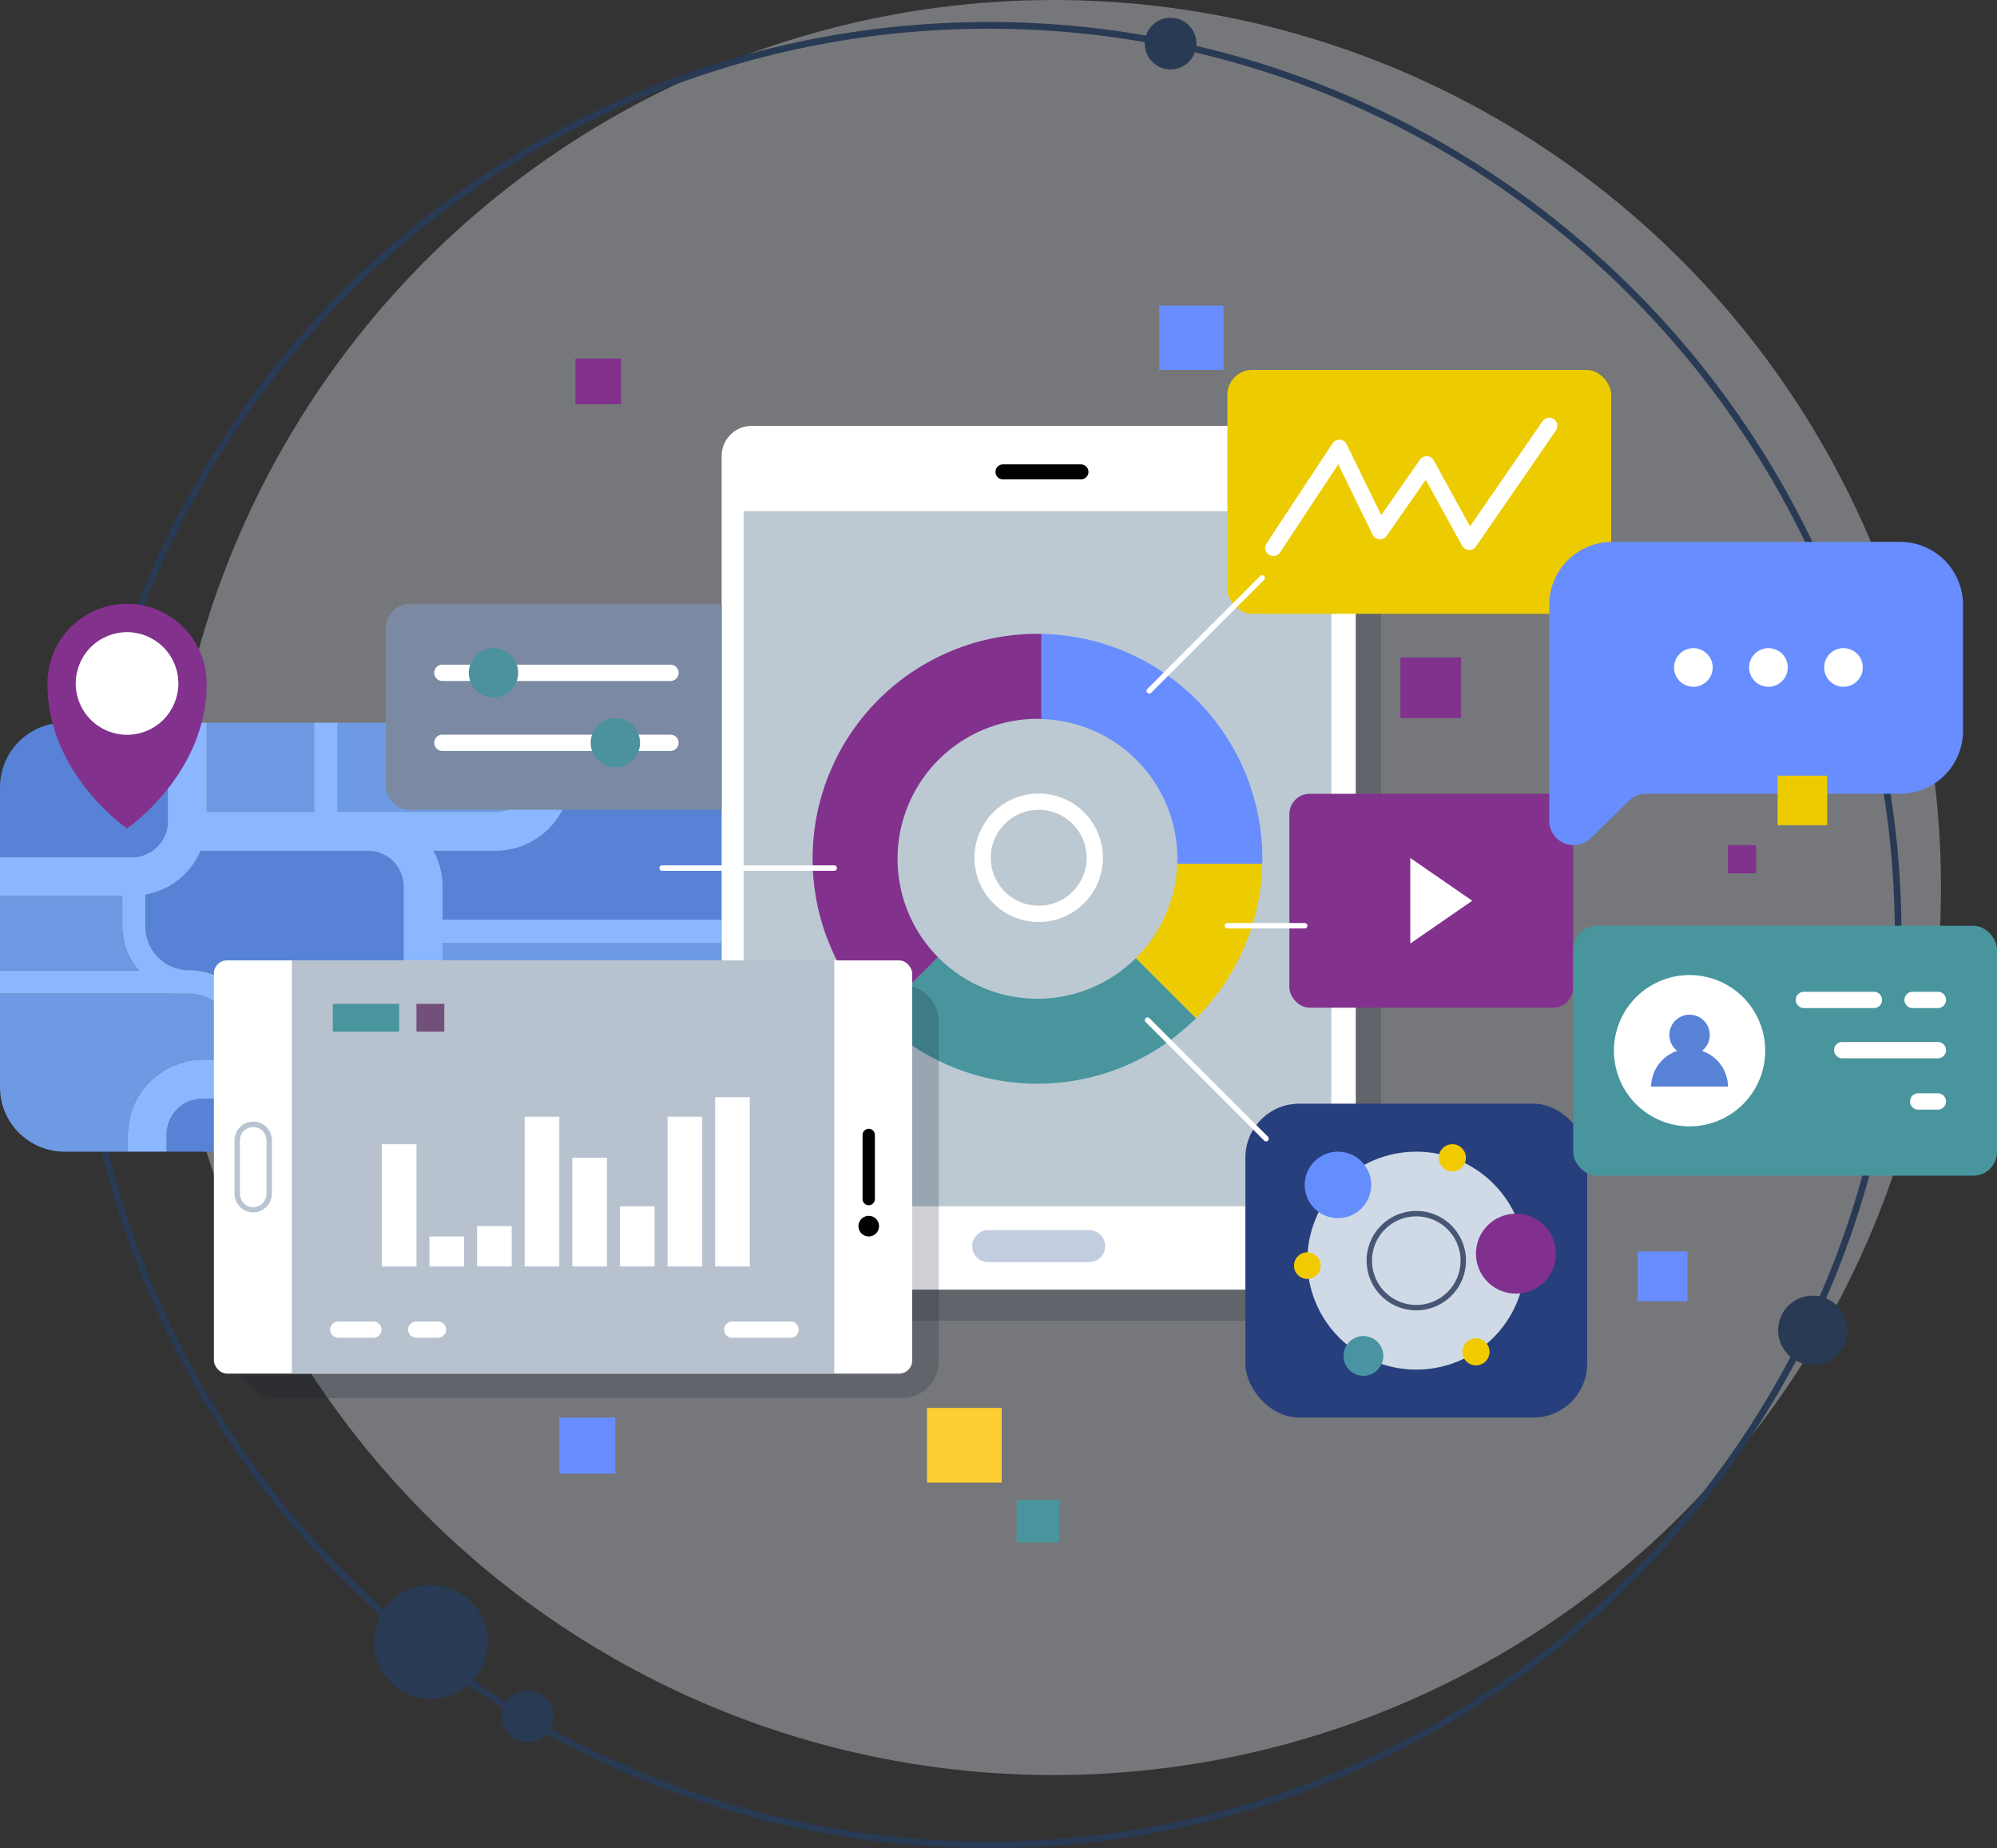 <svg xmlns="http://www.w3.org/2000/svg" width="446.503" height="413.138" viewBox="0 0 446.503 413.138"><rect x="0" y="0" width="446.503" height="413.138" fill="#333333" stroke="none"/><defs><style>.a{fill:#e2e6ec;opacity:0.38;}.b{fill:#293a54;}.c{fill:#5882d6;}.d{fill:#6d9ae2;}.e{fill:#8ab7ff;}.f{fill:#131b28;opacity:0.2;}.g{fill:#fff;}.h{fill:#bcc9d3;}.i{fill:#c3cde0;}.j{fill:#82318d;}.k{fill:#eccc00;}.l{fill:#27407d;}.m{fill:#49959e;}.n{fill:#7b8aa2;}.o{fill:#688dfe;}.p{fill:#4b929e;}.q{fill:#d0dae7;}.r{fill:#648efc;}.s{fill:#81318d;}.t{fill:#4993a2;}.u{fill:#f1ca00;}.v{fill:#475674;}.w{fill:#ff5f5f;}.x{fill:#b7c2ce;}.y{fill:#b8c4d1;}.z{fill:#735079;}.aa{fill:#ffce33;}.ab{fill:#80328d;}</style></defs><g transform="translate(-11.63 -21.97)"><g transform="translate(28.558 21.97)"><circle class="a" cx="198.401" cy="198.401" r="198.401" transform="translate(20.245)"></circle><g transform="translate(0 3.969)"><path class="b" d="M226.23,433.237c-112.546,0-204.108-91.563-204.108-204.108S113.685,25.019,226.23,25.019s204.11,91.563,204.11,204.11S338.777,433.237,226.23,433.237Zm0-406.721c-111.719,0-202.611,90.89-202.611,202.613S114.511,431.74,226.23,431.74s202.613-90.89,202.613-202.611S337.951,26.516,226.23,26.516Z" transform="translate(-22.122 -24.069)"></path><path class="b" d="M170.266,30.2a5.773,5.773,0,1,1,5.773,5.773A5.773,5.773,0,0,1,170.266,30.2Z" transform="translate(68.756 -24.43)"></path><circle class="b" cx="7.742" cy="7.742" r="7.742" transform="matrix(0.218, -0.976, 0.976, 0.218, 379.133, 299.272)"></circle><circle class="b" cx="12.72" cy="12.72" r="12.72" transform="matrix(0.831, -0.556, 0.556, 0.831, 61.771, 359.584)"></circle><path class="b" d="M82.134,265.182a5.773,5.773,0,1,1,8.008,1.592A5.773,5.773,0,0,1,82.134,265.182Z" transform="translate(14.095 117.747)"></path></g></g><g transform="translate(11.63 183.522)"><path class="c" d="M49.149,144.148V122.1H26.056A14.426,14.426,0,0,0,11.63,136.525v15.644h29.5A8.03,8.03,0,0,0,49.149,144.148Z" transform="translate(-11.63 -122.099)"></path><rect class="d" width="24.036" height="19.939" transform="translate(46.21 0)"></rect><path class="d" d="M38.968,152.951v-6.828H11.63v16.586H42.61A14.9,14.9,0,0,1,38.968,152.951Z" transform="translate(-11.63 -107.362)"></path><path class="d" d="M65.18,142.038h28.6a8.028,8.028,0,0,0,8.02-8.02V122.1H58.4v19.939Z" transform="translate(17.061 -122.099)"></path><path class="d" d="M56.921,174.433H63.7v-5.04a9.77,9.77,0,0,0-9.758-9.758H11.63V180.54a14.426,14.426,0,0,0,14.426,14.426H40.21v-3.822A16.729,16.729,0,0,1,56.921,174.433Z" transform="translate(-11.63 -99.073)"></path><rect class="d" width="33.794" height="11.838" transform="translate(127.555 0)"></rect><path class="c" d="M42.75,174.194a8.029,8.029,0,0,0-8.02,8.019v3.822H87.719V174.194Z" transform="translate(2.54 -90.142)"></path><path class="c" d="M81.494,139.844H44.108a16.761,16.761,0,0,1-12.3,9.837V156.8a9.77,9.77,0,0,0,9.76,9.758,14.99,14.99,0,0,1,14.973,14.973v5.04H89.512V147.863A8.027,8.027,0,0,0,81.494,139.844Z" transform="translate(0.747 -111.214)"></path><path class="c" d="M101.531,132.668a16.738,16.738,0,0,1-15.9,11.578H71.684a16.606,16.606,0,0,1,2.057,8.019v7.375h62.4V132.668Z" transform="translate(25.21 -115.616)"></path><rect class="d" width="62.399" height="13.607" transform="translate(98.95 49.239)"></rect><rect class="c" width="18.548" height="24.356" transform="translate(142.801 71.537)"></rect><rect class="d" width="38.636" height="24.356" transform="translate(98.95 71.537)"></rect><path class="e" d="M110.581,158.748a16.606,16.606,0,0,0-2.057-8.019h13.95a16.738,16.738,0,0,0,15.9-11.578h34.608v-5.215H139.185V122.1h-8.692v11.918a8.028,8.028,0,0,1-8.02,8.02H87.091V122.1H81.876v19.939H57.839V122.1h-8.69v22.049a8.03,8.03,0,0,1-8.02,8.02H11.63v8.692H38.968v6.828a14.9,14.9,0,0,0,3.642,9.758H11.63v5.215H53.942a9.77,9.77,0,0,1,9.758,9.758v5.04h-6.78a16.729,16.729,0,0,0-16.71,16.71v3.822H48.9V214.17a8.029,8.029,0,0,1,8.02-8.019h44.968v11.841h8.692V193.636h38.635v24.357h5.215V193.636h18.548v-8.69h-62.4V171.338h62.4v-5.215h-62.4Zm-8.692,38.711H68.915v-5.04a14.99,14.99,0,0,0-14.973-14.973,9.77,9.77,0,0,1-9.76-9.758v-7.122a16.761,16.761,0,0,0,12.3-9.837H93.87a8.027,8.027,0,0,1,8.019,8.019Z" transform="translate(-11.63 -122.099)"></path></g><rect class="f" width="141.782" height="193.082" rx="9.311" transform="translate(178.636 124.128)"></rect><g transform="translate(172.979 117.174)"><g transform="translate(0 0)"><rect class="g" width="141.782" height="193.082" rx="6.713"></rect></g><rect class="h" width="131.403" height="155.389" transform="translate(4.916 19.07)"></rect><path class="i" d="M172.507,199.558H149.935a3.576,3.576,0,0,1-3.575-3.575h0a3.576,3.576,0,0,1,3.575-3.575h22.572a3.575,3.575,0,0,1,3.575,3.575h0A3.575,3.575,0,0,1,172.507,199.558Z" transform="translate(-90.331 -12.621)"></path><path d="M168.691,89.662H151.26a1.676,1.676,0,0,1-1.675-1.676h0a1.676,1.676,0,0,1,1.675-1.676h17.432a1.676,1.676,0,0,1,1.676,1.676h0A1.676,1.676,0,0,1,168.691,89.662Z" transform="translate(-88.352 -77.706)"></path></g><rect class="j" width="63.467" height="47.824" rx="4.551" transform="translate(299.913 199.413)"></rect><rect class="k" width="85.814" height="54.528" rx="5.556" transform="translate(286.057 104.659)"></rect><rect class="l" width="76.428" height="70.171" rx="12.053" transform="translate(290.08 268.69)"></rect><rect class="m" width="94.753" height="55.869" rx="5.291" transform="translate(363.38 228.911)"></rect><path class="n" d="M5.39,0h69.7a0,0,0,0,1,0,0V46.036a0,0,0,0,1,0,0H5.39A5.39,5.39,0,0,1,0,40.646V5.39A5.39,5.39,0,0,1,5.39,0Z" transform="translate(97.892 156.952)"></path><path class="o" d="M240.4,97.044a14.078,14.078,0,0,0-14.079,14.079v48.255a5.464,5.464,0,0,0,9.282,3.908l8.567-8.371a5.466,5.466,0,0,1,3.819-1.555h56.771a14.078,14.078,0,0,0,14.079-14.079V111.123a14.077,14.077,0,0,0-14.079-14.079Z" transform="translate(131.698 46.053)"></path><path class="g" d="M207.065,140.843v19.12l13.855-9.56Z" transform="translate(119.888 72.921)"></path><circle class="g" cx="4.321" cy="4.321" r="4.321" transform="translate(385.92 166.856)"></circle><path class="g" d="M254.015,116.09a4.321,4.321,0,1,1,4.321,4.321A4.321,4.321,0,0,1,254.015,116.09Z" transform="translate(148.689 55.086)"></path><circle class="g" cx="4.321" cy="4.321" r="4.321" transform="translate(419.487 166.856)"></circle><path class="k" d="M197.3,141.643H178.272a31.212,31.212,0,0,1-9.242,21.1l13.445,13.443A50.14,50.14,0,0,0,197.3,141.643Z" transform="translate(96.556 73.412)"></path><path class="j" d="M143.234,160.069a31.285,31.285,0,0,1,31.286-31.286c.3,0,.594.035.894.045V109.809c-.3,0-.594-.023-.894-.023a50.277,50.277,0,0,0-35.663,85.722l13.434-13.434A31.184,31.184,0,0,1,143.234,160.069Z" transform="translate(69.078 53.87)"></path><path class="m" d="M190.949,154.8a31.221,31.221,0,0,1-44.218-.207L133.3,168.024a50.251,50.251,0,0,0,71.1.216Z" transform="translate(74.636 81.355)"></path><path class="o" d="M186.348,160.06c0,.378-.044.744-.057,1.117h19.024c.008-.373.027-.742.027-1.117a50.273,50.273,0,0,0-49.387-50.26v19.019A31.265,31.265,0,0,1,186.348,160.06Z" transform="translate(88.535 53.879)"></path><path class="g" d="M161.031,160.633a14.36,14.36,0,1,1,14.361-14.361A14.378,14.378,0,0,1,161.031,160.633Zm0-25.078a10.717,10.717,0,1,0,10.718,10.716A10.729,10.729,0,0,0,161.031,135.555Z" transform="translate(82.839 67.443)"></path><path class="j" d="M53.808,123.435a17.8,17.8,0,1,0-35.607,0c0,20.336,17.8,32.4,17.8,32.4s17.8-12.067,17.8-32.4Z" transform="translate(4.031 51.321)"></path><g transform="translate(25.022 159.742)"><g transform="translate(0 0)"><circle class="g" cx="11.472" cy="11.472" r="11.472" transform="translate(0 8.869) rotate(-22.74)"></circle></g></g><path class="g" d="M124.652,117.7h-51a1.822,1.822,0,1,1,0-3.643h51a1.822,1.822,0,0,1,0,3.643Z" transform="translate(36.929 56.492)"></path><path class="g" d="M124.652,127.4h-51a1.822,1.822,0,1,1,0-3.643h51a1.822,1.822,0,0,1,0,3.643Z" transform="translate(36.929 62.439)"></path><path class="p" d="M76.6,117.285a5.516,5.516,0,1,1,5.516,5.516A5.517,5.517,0,0,1,76.6,117.285Z" transform="translate(39.856 55.086)"></path><path class="p" d="M93.486,126.981A5.516,5.516,0,1,1,99,132.5,5.517,5.517,0,0,1,93.486,126.981Z" transform="translate(50.214 61.034)"></path><g transform="translate(367.247 234.696)"><g transform="translate(0 0)"><circle class="g" cx="16.91" cy="16.91" r="16.91" transform="translate(0 13.135) rotate(-22.855)"></circle></g></g><path class="c" d="M251.814,170.627a4.517,4.517,0,1,0-5.555,0,8.58,8.58,0,0,0-5.82,7.985h17.194A8.584,8.584,0,0,0,251.814,170.627Z" transform="translate(140.361 86.252)"></path><path class="g" d="M277.927,163.026H262.283a1.822,1.822,0,0,1,0-3.643h15.644a1.822,1.822,0,1,1,0,3.643Z" transform="translate(152.644 84.295)"></path><path class="g" d="M283,163.026h-5.662a1.822,1.822,0,0,1,0-3.643H283a1.822,1.822,0,1,1,0,3.643Z" transform="translate(161.877 84.295)"></path><path class="g" d="M288.943,169.981h-21.3a1.822,1.822,0,1,1,0-3.643h21.3a1.822,1.822,0,1,1,0,3.643Z" transform="translate(155.929 88.561)"></path><path class="g" d="M282.486,177.091h-4.319a1.822,1.822,0,1,1,0-3.643h4.319a1.822,1.822,0,1,1,0,3.643Z" transform="translate(162.387 92.923)"></path><circle class="q" cx="24.36" cy="24.36" r="24.36" transform="translate(303.934 279.415)"></circle><circle class="r" cx="7.433" cy="7.433" r="7.433" transform="translate(302.054 292.708) rotate(-78.876)"></circle><circle class="s" cx="8.939" cy="8.939" r="8.939" transform="matrix(0.16, -0.987, 0.987, 0.16, 340.316, 309.609)"></circle><path class="t" d="M197.815,211.524a4.446,4.446,0,1,1,4.445,4.445A4.445,4.445,0,0,1,197.815,211.524Z" transform="translate(114.213 113.553)"></path><path class="u" d="M214.283,210.418a3.029,3.029,0,1,1,3.03,3.028A3.03,3.03,0,0,1,214.283,210.418Z" transform="translate(124.316 113.743)"></path><path class="u" d="M211.009,183.535a3.037,3.037,0,1,1,3.037,3.038A3.037,3.037,0,0,1,211.009,183.535Z" transform="translate(122.307 97.248)"></path><path class="u" d="M190.952,198.456a2.978,2.978,0,1,1,2.978,2.978A2.978,2.978,0,0,1,190.952,198.456Z" transform="translate(110.003 106.437)"></path><path class="v" d="M212.12,211.965a11.11,11.11,0,1,1,11.112-11.11A11.123,11.123,0,0,1,212.12,211.965Zm0-21.005a9.9,9.9,0,1,0,9.9,9.9A9.906,9.906,0,0,0,212.12,190.96Z" transform="translate(116.173 102.92)"></path><path class="g" d="M188.781,110.755a1.822,1.822,0,0,1-1.518-2.825l14.748-22.348a1.822,1.822,0,0,1,3.157.2l7.73,15.841,8.656-12.394a1.888,1.888,0,0,1,1.591-.778,1.825,1.825,0,0,1,1.5.941l8.112,14.737,16.205-23.5a1.821,1.821,0,0,1,3,2.067l-17.877,25.925a1.824,1.824,0,0,1-3.1-.155l-8.122-14.755-8.751,12.533a1.839,1.839,0,0,1-1.636.773,1.82,1.82,0,0,1-1.5-1.016l-7.688-15.755L190.3,109.936A1.815,1.815,0,0,1,188.781,110.755Z" transform="translate(107.555 35.505)"></path><rect class="w" width="14.824" height="6.231" transform="translate(173.501 246.368)"></rect><path class="f" d="M192.892,158.437H53.145a8.193,8.193,0,0,0-8.193,8.195v75.98a8.193,8.193,0,0,0,8.193,8.195H192.892a8.2,8.2,0,0,0,8.195-8.195v-75.98A8.2,8.2,0,0,0,192.892,158.437Z" transform="translate(20.441 83.714)"></path><g transform="translate(59.454 236.658)"><rect class="g" width="156.134" height="92.369" rx="2.937"></rect><rect class="x" width="121.272" height="92.369" transform="translate(17.431)"></rect><path class="y" d="M48.311,197.648a4.188,4.188,0,0,1-4.182-4.184V181.559a4.182,4.182,0,1,1,8.364,0v11.906A4.187,4.187,0,0,1,48.311,197.648Zm0-19.058a2.972,2.972,0,0,0-2.969,2.969v11.906a2.969,2.969,0,1,0,5.937,0V181.559A2.972,2.972,0,0,0,48.311,178.59Z" transform="translate(-39.518 -141.327)"></path><path d="M131.163,194.072V179.74a1.377,1.377,0,0,1,1.378-1.378h0a1.377,1.377,0,0,1,1.378,1.378v14.332a1.377,1.377,0,0,1-1.378,1.378h0A1.377,1.377,0,0,1,131.163,194.072Z" transform="translate(13.872 -140.721)"></path><circle cx="2.309" cy="2.309" r="2.309" transform="translate(144.104 57.098)"></circle><g transform="translate(37.544 30.579)"><rect class="g" width="7.747" height="27.331" transform="translate(0 10.51)"></rect><rect class="g" width="7.747" height="6.703" transform="translate(10.647 31.138)"></rect><rect class="g" width="7.747" height="9.012" transform="translate(21.294 28.828)"></rect><rect class="g" width="7.747" height="33.483" transform="translate(31.941 4.358)"></rect><rect class="g" width="7.747" height="24.294" transform="translate(42.588 13.547)"></rect><rect class="g" width="7.747" height="13.445" transform="translate(53.235 24.396)"></rect><rect class="g" width="7.747" height="33.483" transform="translate(63.882 4.358)"></rect><rect class="g" width="7.747" height="37.841" transform="translate(74.529)"></rect></g><path class="g" d="M66.978,208.7H59.232a1.822,1.822,0,1,1,0-3.643h7.746a1.822,1.822,0,1,1,0,3.643Z" transform="translate(-31.371 -124.344)"></path><path class="g" d="M74.8,208.7H70.035a1.822,1.822,0,1,1,0-3.643H74.8a1.822,1.822,0,1,1,0,3.643Z" transform="translate(-24.744 -124.344)"></path><path class="g" d="M126.75,208.7H113.827a1.822,1.822,0,1,1,0-3.643H126.75a1.822,1.822,0,1,1,0,3.643Z" transform="translate(2.12 -124.344)"></path><rect class="m" width="14.824" height="6.231" transform="translate(26.593 9.71)"></rect><rect class="z" width="6.231" height="6.231" transform="translate(45.291 9.71)"></rect></g><path class="g" d="M171.122,128.131a.607.607,0,0,1-.429-1.036l25.263-25.263a.607.607,0,0,1,.858.858l-25.263,25.263A.61.61,0,0,1,171.122,128.131Z" transform="translate(97.466 48.881)"></path><path class="g" d="M199.24,151.069H181.949a.607.607,0,0,1,0-1.215H199.24a.607.607,0,0,1,0,1.215Z" transform="translate(104.108 78.449)"></path><path class="g" d="M197.389,190.652a.6.6,0,0,1-.429-.177l-26.515-26.515a.607.607,0,0,1,.858-.858l26.515,26.515a.607.607,0,0,1-.429,1.036Z" transform="translate(97.314 86.466)"></path><path class="g" d="M142.1,143.082H103.62a.607.607,0,0,1,0-1.215H142.1a.607.607,0,0,1,0,1.215Z" transform="translate(56.058 73.55)"></path><rect class="j" width="10.205" height="10.205" transform="translate(140.276 102.128)"></rect><rect class="aa" width="16.686" height="16.686" transform="translate(218.903 336.701)"></rect><rect class="m" width="9.535" height="9.535" transform="translate(238.936 357.26)"></rect><rect class="o" width="11.137" height="11.137" transform="translate(377.789 301.726)"></rect><rect class="ab" width="13.554" height="13.554" transform="translate(324.751 168.946)"></rect><rect class="o" width="14.377" height="14.377" transform="translate(270.819 90.283)"></rect><rect class="o" width="12.531" height="12.531" transform="translate(136.686 338.861)"></rect><rect class="k" width="11.079" height="11.079" transform="translate(409.075 195.36)"></rect><rect class="ab" width="6.282" height="6.282" transform="translate(397.993 210.906)"></rect></g></svg>